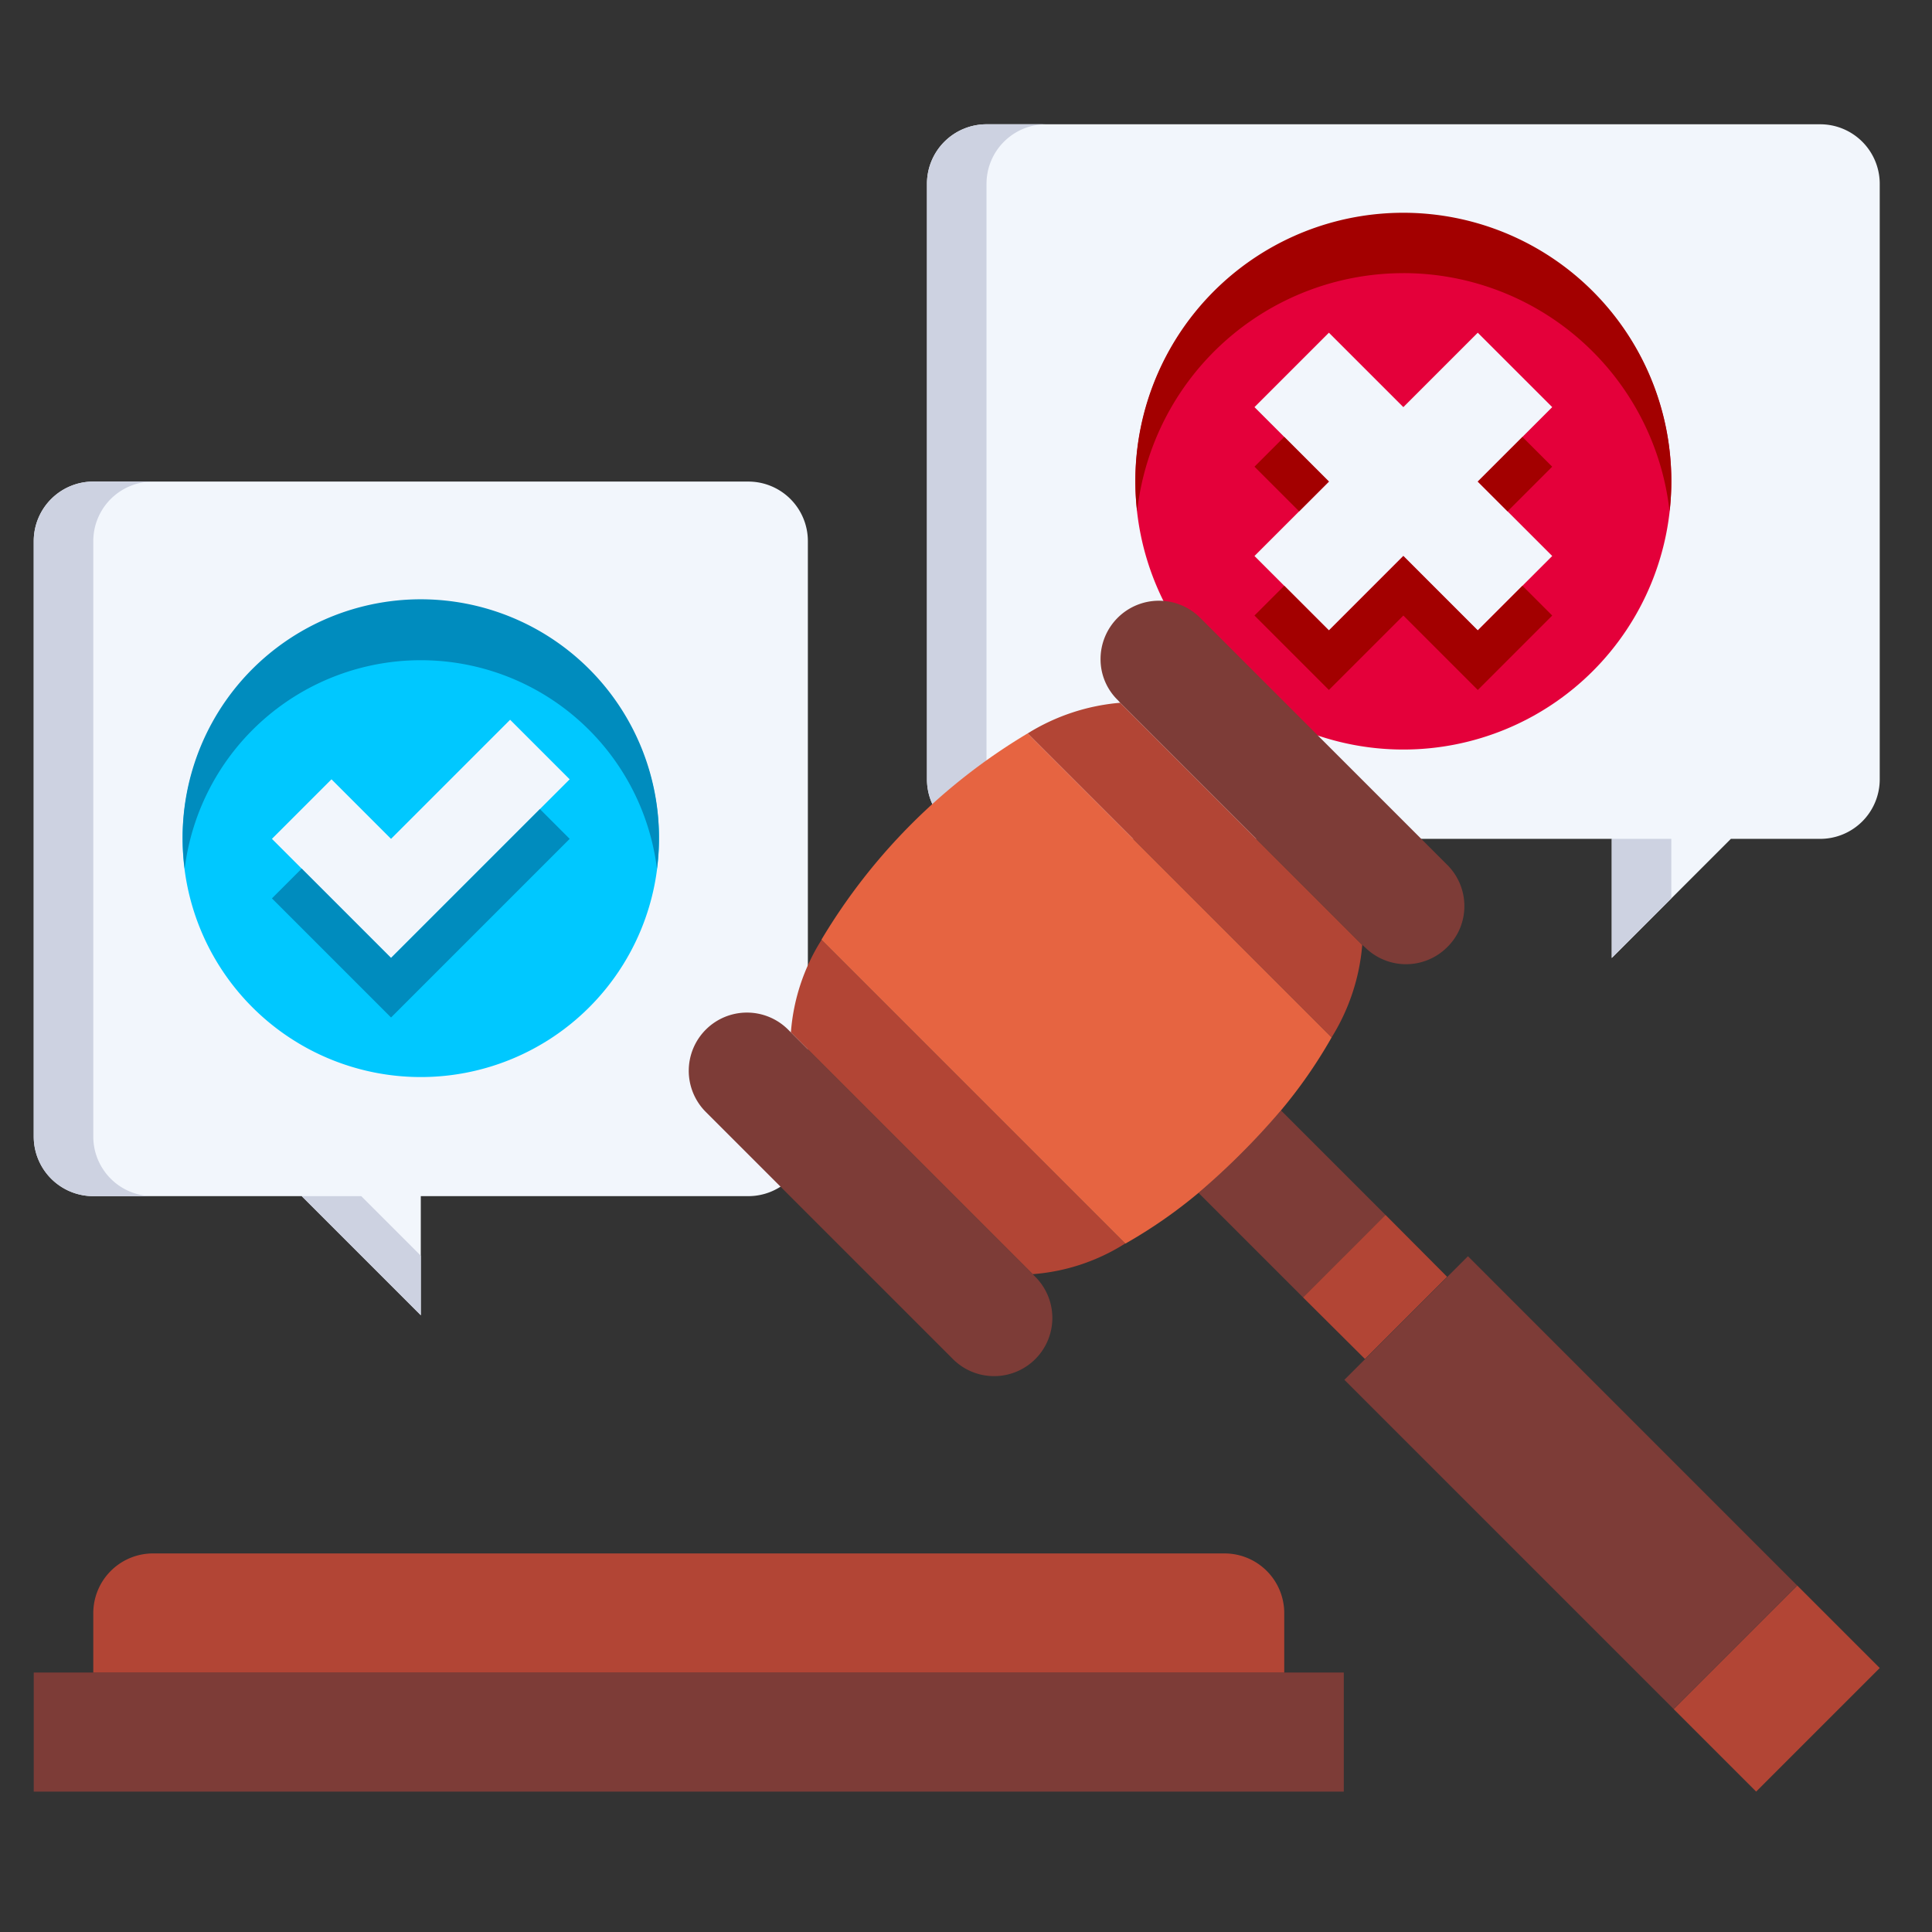 <svg xmlns="http://www.w3.org/2000/svg" width="73" height="73" fill="none" viewBox="0 0 73 73"><rect x="0" y="0" width="73" height="73" fill="#333333" stroke="none"/><path fill="#F2F6FC" d="M30.525 42.946v-22.5a2.25 2.25 0 0 0-2.25-2.25H3.525a2.25 2.25 0 0 0-2.25 2.25v22.5a2.25 2.25 0 0 0 2.25 2.25H11.4l4.5 4.5v-4.5h12.375a2.25 2.25 0 0 0 2.25-2.25Z"/><path fill="#CDD2E1" d="M3.525 42.946v-22.5a2.25 2.25 0 0 1 2.25-2.25h-2.25a2.25 2.25 0 0 0-2.25 2.25v22.5a2.25 2.25 0 0 0 2.25 2.25h2.25a2.25 2.25 0 0 1-2.25-2.25ZM13.65 45.196H11.4l4.5 4.5v-2.25l-2.25-2.25Z"/><path fill="#F2F6FC" d="M35.025 29.446v-22.5a2.25 2.25 0 0 1 2.25-2.25h31.5a2.25 2.25 0 0 1 2.25 2.25v22.5a2.25 2.25 0 0 1-2.25 2.25H65.4l-4.5 4.5v-4.5H37.275a2.25 2.25 0 0 1-2.25-2.25Z"/><path fill="#CDD2E1" d="M63.15 31.696H60.9v4.5l2.25-2.25v-2.25ZM37.275 29.446v-22.5a2.25 2.25 0 0 1 2.25-2.25h-2.25a2.25 2.25 0 0 0-2.25 2.25v22.5a2.25 2.25 0 0 0 2.25 2.25h2.25a2.25 2.25 0 0 1-2.25-2.25Z"/><path fill="#F2F6FC" d="m21.525 29.446-6.75 6.75-4.5-4.5 2.25-2.25 2.25 2.25 4.5-4.5 2.25 2.25Z"/><path fill="#00C8FF" d="m21.525 29.446-2.25-2.25-4.5 4.5-2.25-2.25-2.25 2.25 4.5 4.5 6.75-6.75Zm-5.625-6.75a9 9 0 1 1 0 18 9 9 0 0 1 0-18Z"/><path fill="#008CBE" d="M15.9 24.946a8.992 8.992 0 0 1 8.922 7.875 9.001 9.001 0 0 0-15.69-7.112 9 9 0 0 0-2.154 7.112 8.992 8.992 0 0 1 8.922-7.875Z"/><path fill="#008CBE" d="m14.775 38.446 6.75-6.75L20.4 30.57l-5.625 5.625L11.4 32.82l-1.125 1.125 4.5 4.5Z"/><path fill="#F2F6FC" d="m58.65 15.383-2.813 2.813 2.813 2.812-2.813 2.813-2.812-2.813-2.813 2.813-2.812-2.813 2.813-2.812-2.813-2.813 2.813-2.812 2.812 2.812 2.813-2.812 2.812 2.812Z"/><path fill="#E4003A" d="M53.025 8.07a10.125 10.125 0 1 1 0 20.251 10.125 10.125 0 0 1 0-20.25Zm2.813 10.126 2.812-2.813-2.813-2.812-2.812 2.812-2.813-2.812-2.812 2.812 2.813 2.813-2.813 2.812 2.813 2.813 2.812-2.813 2.813 2.813 2.812-2.813-2.813-2.812Z"/><path fill="#A30000" d="M53.025 10.32a10.125 10.125 0 0 1 10.059 9 10.127 10.127 0 0 0-14.2-10.396 10.124 10.124 0 0 0-5.918 10.397 10.125 10.125 0 0 1 10.059-9Z"/><path fill="#A30000" d="M48.525 16.508 47.4 17.633l1.687 1.687 1.125-1.125-1.687-1.687ZM57.524 16.51l-1.687 1.686 1.125 1.125 1.687-1.687-1.125-1.125ZM50.212 26.07l2.813-2.812 2.813 2.813 2.812-2.813-1.125-1.125-1.688 1.688-2.812-2.813-2.813 2.813-1.687-1.688-1.125 1.125 2.813 2.813Z"/><path fill="#7D3C37" d="M50.775 63.196v4.5h-49.5v-4.5h49.5Z"/><path fill="#B24535" d="M48.525 60.946v2.25h-45v-2.25a2.257 2.257 0 0 1 2.25-2.25h40.5a2.257 2.257 0 0 1 2.25 2.25ZM31.043 35.51l11.474 11.474a7.594 7.594 0 0 1-3.498 1.16l-9.135-9.136a7.594 7.594 0 0 1 1.159-3.498ZM42.326 26.554l9.146 9.147a7.824 7.824 0 0 1-1.158 3.498L38.828 27.713a7.863 7.863 0 0 1 3.498-1.159Z"/><path fill="#7D3C37" d="m52.35 45.905-3.116 3.116-3.949-3.949a26.836 26.836 0 0 0 1.62-1.496 26.836 26.836 0 0 0 1.496-1.62l3.949 3.949Z"/><path fill="#B24535" d="m52.35 45.904 2.329 2.34-3.105 3.105-2.34-2.328 3.116-3.117ZM67.909 59.91l-4.669 4.669 3.116 3.116 4.669-4.67-3.116-3.115Z"/><path fill="#7D3C37" d="m55.466 47.467-4.669 4.669L63.24 64.578l4.668-4.668-12.442-12.443ZM54.679 32.674a2.2 2.2 0 0 1 .484 2.407 2.154 2.154 0 0 1-.484.71 2.2 2.2 0 0 1-3.105 0l-.102-.09-9.146-9.147-.09-.1a2.153 2.153 0 0 1-.652-1.553 2.205 2.205 0 0 1 3.757-1.564l9.338 9.337ZM39.12 48.245a2.198 2.198 0 0 1-.72 3.586 2.2 2.2 0 0 1-2.396-.481l-9.338-9.338a2.199 2.199 0 1 1 3.116-3.105l.102.101 9.135 9.135.101.102Z"/><path fill="#E66441" d="M38.828 27.713 50.314 39.2a18.494 18.494 0 0 1-1.913 2.756 26.836 26.836 0 0 1-1.496 1.62 26.8 26.8 0 0 1-1.62 1.496c-.859.72-1.781 1.36-2.756 1.913h-.012L31.042 35.51v-.012a22.49 22.49 0 0 1 7.785-7.785Z"/></svg>